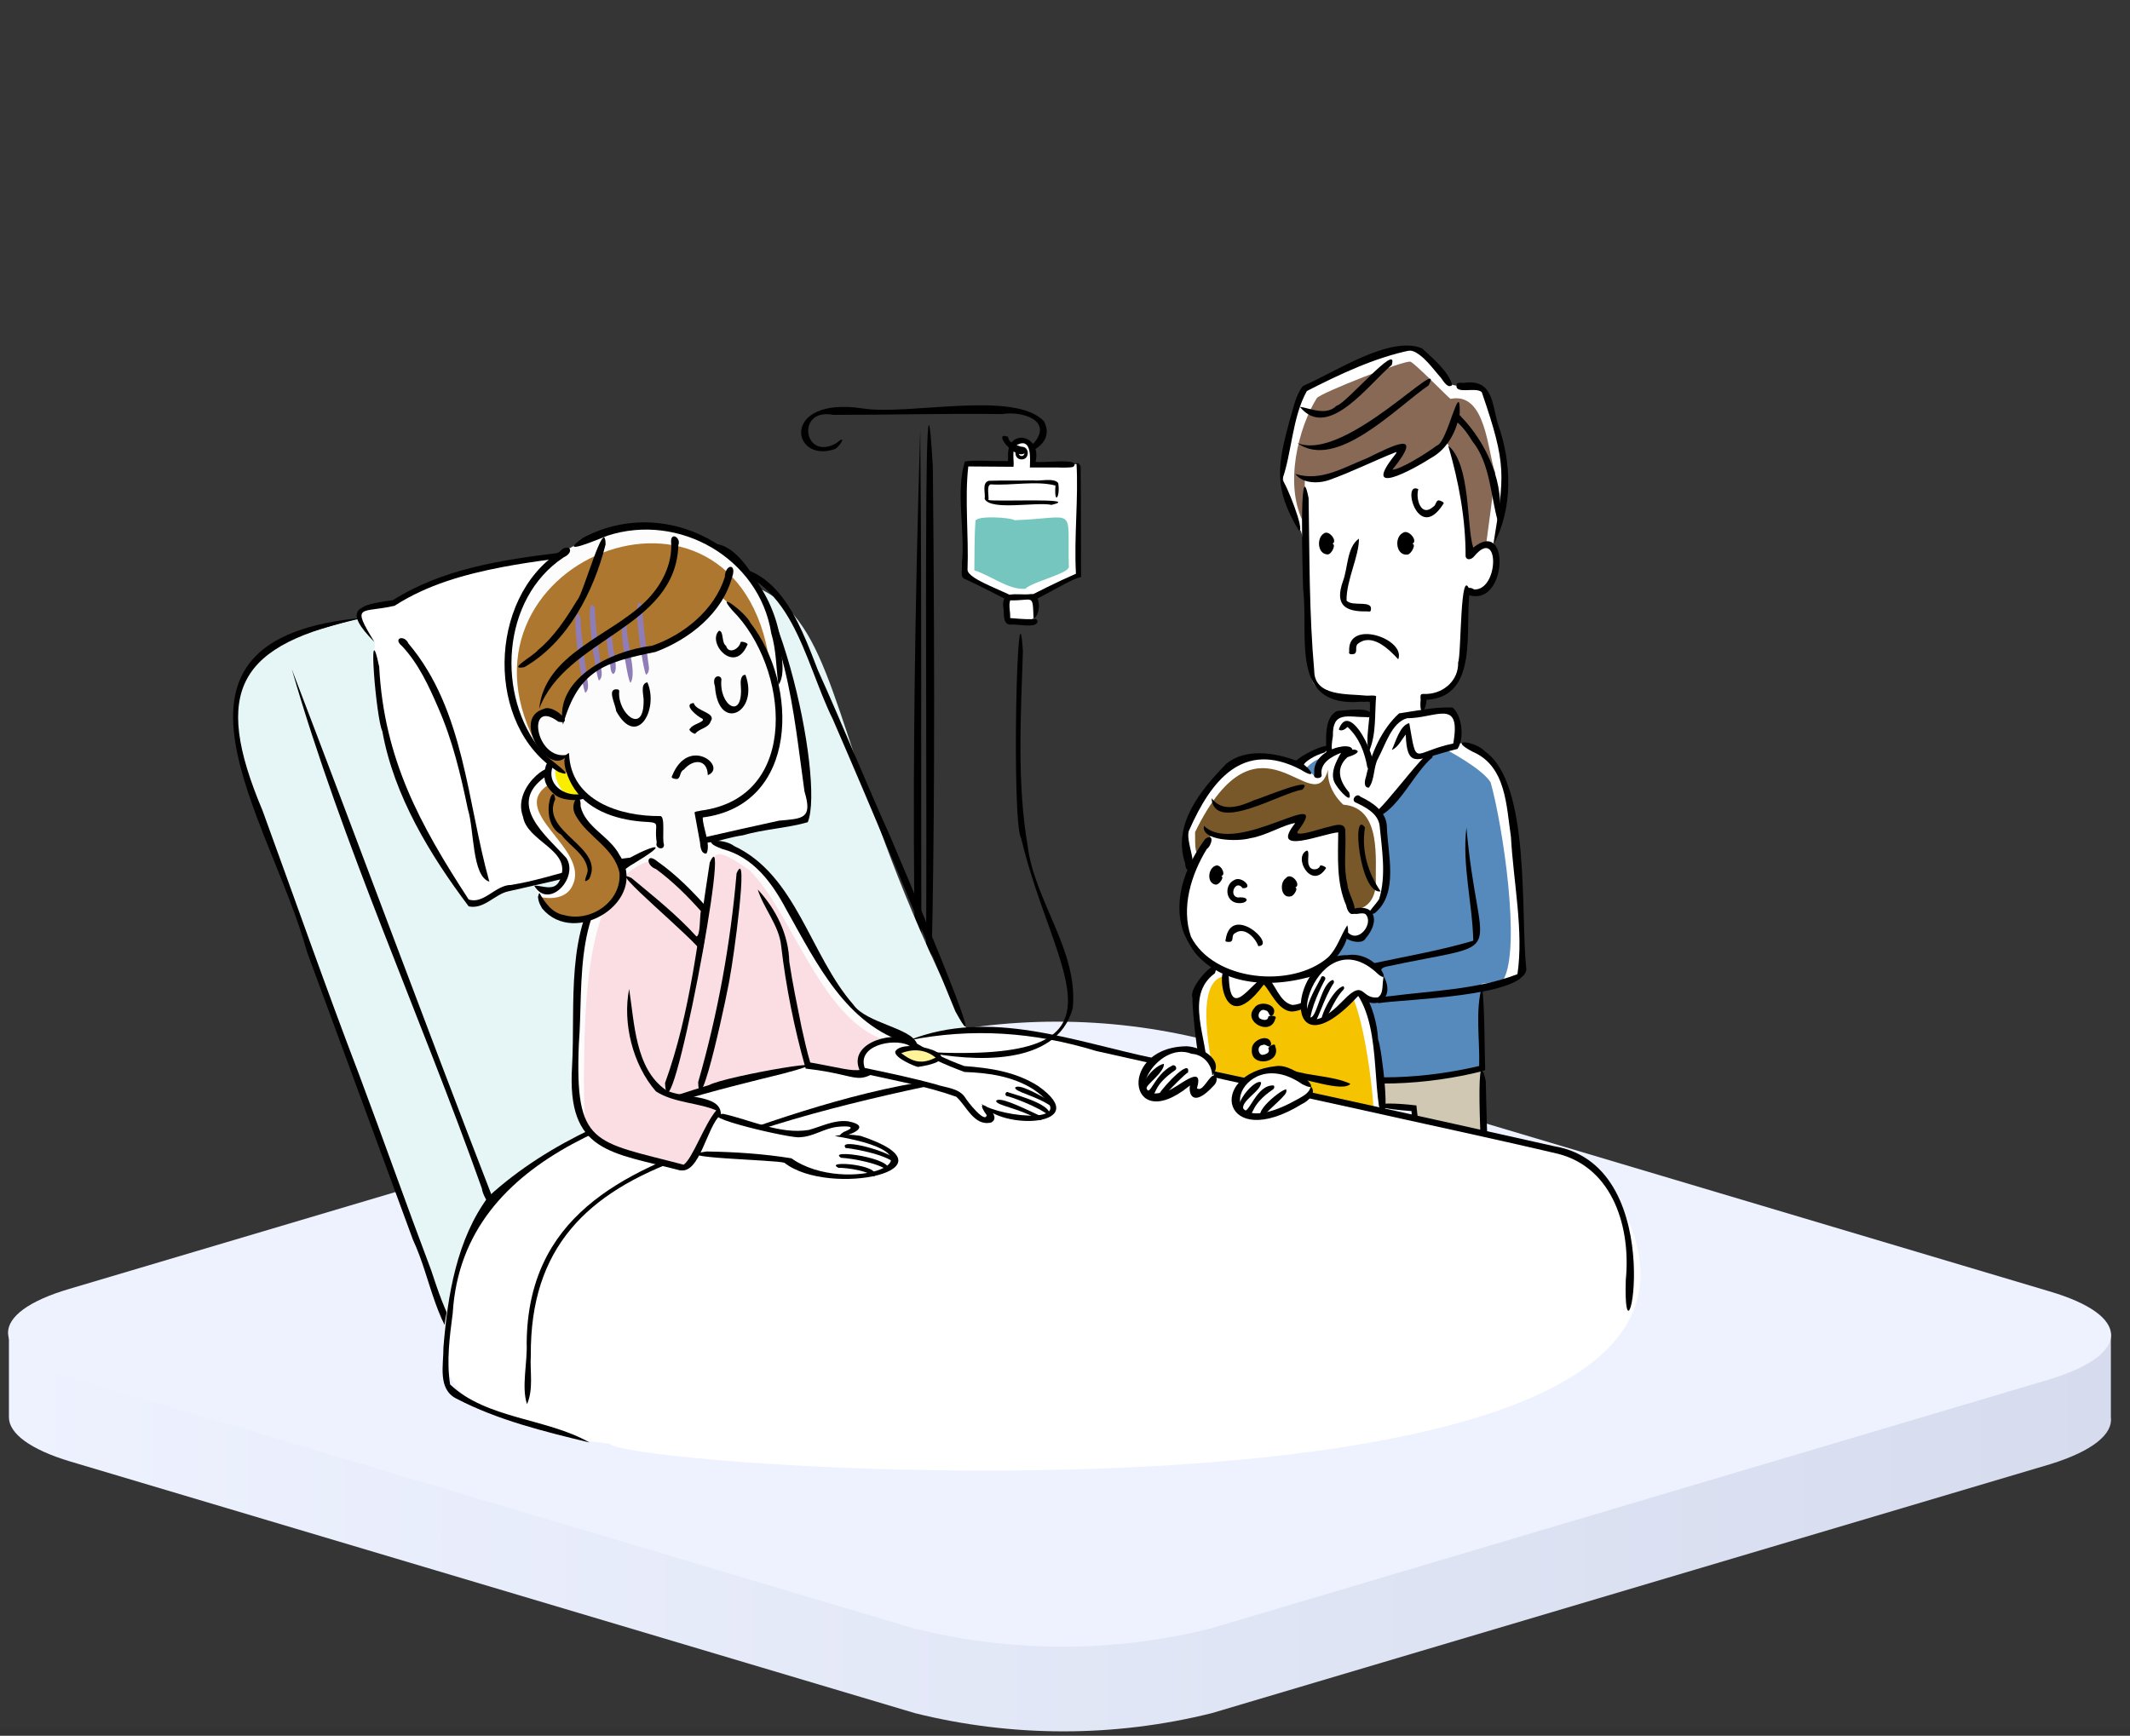 <svg width="265" height="216" viewBox="0 0 265 216" fill="none" xmlns="http://www.w3.org/2000/svg">
  <rect x="0" y="0" width="265" height="216" fill="#333333" stroke="none"/>
  <rect width="265" height="215" fill="white" fill-opacity="0.01"/>
  <path d="M262.621 176.376V165.939H1.111V176.376C1.111 178.359 3.72 180.368 8.782 181.881L113.85 213.19C125.963 216.204 138.63 216.204 150.743 213.19L255.106 182.194C260.403 180.55 262.882 178.437 262.621 176.376Z" fill="url(#paint0_linear_241_31367)"/>
  <path d="M254.976 160.695C265.177 163.695 265.229 168.522 254.976 171.653L150.612 202.649C138.499 205.663 125.832 205.663 113.719 202.649L8.651 171.34C-1.524 168.313 -1.576 163.382 8.651 160.381L113.015 129.385C125.129 126.385 137.793 126.385 149.907 129.385L254.976 160.695Z" fill="#EEF2FF"/>
  <path d="M176.085 137.933C177.463 147.39 172.799 150.986 184.932 149.246C184.932 149.246 184.541 140.001 184.541 131.927L163.72 131.667C163.72 131.667 163.72 134.497 163.751 137.543L176.085 137.934V137.933Z" fill="#D1C8B4"/>
  <path d="M184.245 122.843C184.444 126.749 184.538 132.61 184.538 132.61C182.786 133.293 179.454 132.54 168.855 132.446C165.12 132.413 162.153 131.014 162.153 131.014C163.469 114.549 157.286 93.502 165.313 93.037C164.924 88.54 167.184 88.529 170.542 88.777C172.844 88.601 178.353 88.364 180.259 88.317C181.474 88.119 181.505 92.543 181.119 92.435C190.665 92.549 189.1 117.646 189.513 121.278C189.419 122.124 185.5 122.668 184.245 122.84V122.843Z" fill="white"/>
  <path d="M179.857 93.249C179.857 93.249 184.351 95.587 185.452 97.352C186.936 102.58 189.296 118.073 187.016 121.965C185.908 122.226 184.346 122.42 184.346 122.42C183.974 122.854 184.531 132.321 184.538 133.001C182.57 134.044 164.844 135.289 162.355 133.098C162.726 130.166 161.98 101.898 162.125 96.053C163.417 94.175 166.556 93.037 166.064 96.309C166.064 96.309 168.375 102.039 170.115 102.103C173.116 101.487 177.853 92.597 179.859 93.248L179.857 93.249Z" fill="#578ABC"/>
  <path d="M178.203 94.265C175.351 96.544 172.878 103.689 168.588 101.531C167.581 100.862 165.852 99.598 166.48 98.263C167.459 99.551 168.959 101.827 170.822 101.238C172.003 101.044 179.127 90.683 178.202 94.265H178.203Z" fill="black"/>
  <path d="M170.534 91.775L170.891 87.058C167.704 87.047 163.371 86.774 163.123 84.092C162.388 82.899 163.573 71.746 161.871 66.144C158.209 60.468 159.444 54.551 162.309 48.35C168.136 46.096 176.028 39.271 180.197 47.59C181.163 48.417 183.281 47.814 184.644 48.545C187.44 53.488 187.619 63.297 185.765 67.926C187.206 70.774 184.571 75.427 182.437 73.299C181.842 78.552 183.617 86.794 176.998 86.6L177.056 90.498L170.534 91.773V91.775Z" fill="white"/>
  <path d="M179.794 54.825C178.537 56.42 172.691 59.394 172.69 59.077C172.688 58.759 175.06 55.606 174.462 55.681C172.785 55.962 164.192 60.62 162.337 59.504L162.287 65.239C159.613 60.393 161.617 53.069 163.832 49.54C164.285 48.902 174.858 44.737 175.495 45.016C176.13 45.294 180.177 49.46 180.459 49.635C184.916 48.721 185.052 56.233 186.019 58.797C186.024 59.467 184.885 67.795 184.885 67.795C184.885 67.795 184.211 67.201 183.094 68.688C181.952 66.569 183.128 59.076 179.794 54.827V54.825Z" fill="#876955"/>
  <path d="M183.401 73.352C186.516 73.488 186.591 65.39 183.395 69.24C183.12 69.592 182.493 69.811 182.34 69.243C182.349 64.527 181.487 59.927 180.174 55.442C183.01 57.802 182.421 65.431 183.29 68.157C187.813 64.431 187.527 74.847 183.214 74.159C181.952 74.038 182.354 72.649 183.399 73.352H183.401Z" fill="black"/>
  <path d="M170.145 76.081C167.265 76.159 166.053 75.24 167.081 72.323C167.718 70.654 167.553 68.094 169.068 67.027C169.112 69.172 167.478 72.222 167.53 74.741C168.29 75.572 170.911 74.56 170.537 75.993C170.487 76.142 170.241 76.112 170.145 76.081Z" fill="black"/>
  <path d="M179.537 62.757C176.401 67.642 174.342 59.773 176.456 60.874C176.098 62.125 176.812 64.41 178.312 63.061C178.706 62.862 178.615 62.157 179.113 62.282C179.319 62.361 179.797 62.527 179.537 62.756V62.757Z" fill="black"/>
  <path d="M181.614 51.385C181.239 53.65 180.102 55.866 178.015 57.007C175.738 58.46 169.213 62.016 173.59 56.555C173.668 56.451 173.867 56.147 173.607 56.29C170.867 57.369 168.237 58.708 165.447 59.701C164.089 60.209 162.069 60.204 161.161 58.976C164.366 59.978 167.21 58.141 170.115 57.001C173.204 55.497 177.361 53.305 173.232 58.448C174.202 58.444 177.348 56.499 178.769 55.444C180.083 55.107 181.677 46.863 181.614 51.385Z" fill="black"/>
  <path d="M179.303 47.05C178.196 45.819 177.124 44.146 175.543 43.577C171.023 44.505 166.689 46.567 162.594 48.657C160.753 51.918 160.701 56.521 159.51 59.723C159.924 59.896 162.46 66.274 161.588 66.009C158.413 60.751 158.931 57.955 160.452 52.289C160.918 50.869 161.147 49.221 162.102 48.032C166.017 46.375 172.906 41.694 176.925 43.348C178.278 44.62 180.147 46.142 180.685 47.903C180.152 48.423 179.588 47.452 179.302 47.05H179.303Z" fill="black"/>
  <path d="M182.043 47.654C185.709 47.105 185.597 50.074 186.354 52.749C188.095 57.559 188.253 63.305 185.779 67.833C187.164 59.135 187.525 58.024 184.351 48.801C183.62 48.076 180.775 49.215 181.258 47.749C181.387 47.571 181.873 47.635 182.043 47.652V47.654Z" fill="black"/>
  <path d="M165.796 67.628C165.81 69.061 164.312 69.072 164.302 67.641C164.285 66.207 165.788 66.198 165.796 67.628Z" fill="black"/>
  <path d="M165.83 67.628C165.433 67.599 165.692 66.766 165.153 66.66C164.583 66.464 164.505 67.374 164.396 67.71C164.525 67.968 164.548 68.363 164.757 68.567C165.548 68.975 165.464 68.017 165.64 67.672C166.357 67.533 165.699 69.01 165.174 68.992C163.914 68.964 163.78 66.978 164.681 66.397C165.302 65.884 166.397 67.261 165.83 67.628Z" fill="black"/>
  <path d="M175.739 67.628C175.719 69.103 174.03 69.075 174.052 67.602C174.071 66.126 175.764 66.155 175.739 67.628Z" fill="black"/>
  <path d="M175.775 67.629C175.361 67.619 175.627 66.726 175.035 66.623C174.487 66.395 174.247 67.262 174.182 67.621C174.099 67.759 174.28 67.942 174.331 68.094C174.355 68.233 174.391 68.377 174.465 68.501C175.398 69.069 175.345 68.105 175.567 67.669C176.339 67.533 175.607 68.936 175.134 69.01C173.676 69.209 173.411 66.869 174.54 66.305C175.21 65.819 176.409 67.242 175.777 67.629H175.775Z" fill="black"/>
  <path d="M182.87 73.513C182.175 78.112 184.1 86.712 177.481 87.086C177.39 88.638 176.545 89.19 176.744 87.109C176.686 86.201 176.761 86.38 177.568 86.352C179.685 86.233 181.48 84.631 181.412 82.419C181.822 81.513 181.638 70.002 182.868 73.511L182.87 73.513Z" fill="black"/>
  <path d="M162.809 61.987C162.924 69.161 162.871 76.343 163.509 83.498C163.551 86.685 167.628 86.322 169.895 86.558C170.232 86.615 171.003 86.462 171.208 86.64C171.015 88.878 171.246 91.323 170.361 93.414C169.727 92.356 170.593 89.142 170.423 87.37C170.221 87.237 169.721 87.396 169.419 87.314C160.385 88.146 162.832 79.35 162.126 73.324C162.103 72.273 161.558 55.681 162.807 61.989L162.809 61.987Z" fill="black"/>
  <path d="M177.744 47.954C173.758 50.659 166.262 58.66 161.399 55.126C167.386 57.609 179.971 43.66 177.744 47.954Z" fill="black"/>
  <path d="M173.154 45.415C170.344 47.714 165.238 54.937 161.714 50.621C162.894 50.765 164.974 51.814 166.29 50.484C167.405 50.322 174.059 42.38 173.152 45.415H173.154Z" fill="black"/>
  <path d="M181.783 51.865C184.919 55.045 187.441 60.535 186.37 64.904C185.486 62.02 185.447 57.673 183.163 54.881C182.589 53.947 181.935 53.015 181.052 52.347C180.646 51.965 181.518 51.252 181.783 51.865Z" fill="black"/>
  <path d="M169.959 96.627C170.571 93.788 171.892 90.747 174.063 88.772C176.228 88.448 178.529 87.948 180.722 88.044C181.932 89.078 182.203 91.93 181.334 93.193C180.691 93.352 180.018 93.53 179.381 93.723C176.238 94.61 175.02 95.49 174.895 91.411C174.492 91.849 173.925 93.054 173.16 93.319C173.66 92.283 174.169 90.25 175.331 89.99C176.317 95.632 175.7 93.59 180.804 92.52C181.817 86.815 178.703 89.374 175.038 89.379C173.122 89.937 172.35 92.728 171.448 94.384C170.852 95.489 171.042 97.065 170.305 98.014C169.596 98.037 169.8 97.07 169.959 96.625V96.627Z" fill="black"/>
  <path d="M170.011 89.24C167.698 89.254 165.763 88.422 165.833 91.584C165.288 94.797 166.243 93.428 168.456 93.272C170.501 93.583 165.058 95.414 165.014 93.759C165.008 92.139 164.67 89.259 166.363 88.472C167.145 88.447 171.123 87.806 170.444 89.157C170.383 89.304 170.11 89.273 170.009 89.239L170.011 89.24Z" fill="black"/>
  <path d="M163.667 101.499C163.123 111.751 162.525 122.001 162.55 132.273C162.408 132.872 162.964 132.833 163.39 133.015C169.824 134.714 177.588 134.17 184.029 132.653C184.125 129.377 183.504 125.784 184.398 122.64C184.737 126.054 184.669 129.503 184.771 132.931C184.837 133.185 184.636 133.238 184.426 133.297C177.7 134.992 169.258 135.554 162.55 133.595C160.256 135.766 163.351 87.413 163.667 101.501V101.499Z" fill="black"/>
  <path d="M184.784 93.53C190.464 97.573 189.143 113.791 189.896 120.651C189.469 124.056 174.733 124.318 171.459 124.841C171.324 123.189 171.148 121.496 170.981 119.849C175.093 118.973 179.272 118.26 183.296 117.063C183.192 112.424 181.877 107.575 182.444 102.996C183.891 119.348 187.826 117.194 174.814 119.799C170.649 120.748 172.003 119.749 172.155 123.831C172.062 124.197 172.705 123.928 172.897 123.97C178.175 123.278 183.804 123.15 188.79 121.225C189.583 115.869 188.284 109.728 187.983 104.157C187.397 100.262 187.399 95.329 183.197 93.536C179.87 91.779 183.631 92.225 184.784 93.528V93.53Z" fill="black"/>
  <path d="M184.848 134.513C184.982 139.451 184.991 144.434 185.695 149.335C185.774 149.651 185.658 149.575 185.402 149.612C182.645 149.827 179.529 150.2 176.9 149.711C176.454 145.912 175.812 142.098 175.611 138.265C168.983 137.763 170.85 136.912 176.217 137.562C176.658 141.175 176.979 145.215 177.596 148.942C179.622 149.408 182.334 148.975 184.558 148.909C184.874 148.902 184.788 148.797 184.749 148.545C184.349 147.438 183.384 127.761 184.845 134.513H184.848Z" fill="black"/>
  <path d="M164.795 93.643C162.282 94.381 160.711 96.126 160.747 98.806C160.005 102.374 159.893 106.238 159.021 109.759C157.39 113.141 160.153 96.934 160.603 95.603C160.58 94.164 167.277 91.435 164.793 93.643H164.795Z" fill="black"/>
  <path d="M170.124 95.548C169.807 93.66 169.092 91.773 167.648 90.462C167.434 90.69 166.885 91.096 166.562 90.767C168.159 86.319 172.677 97.461 170.124 95.548Z" fill="black"/>
  <path d="M116.059 58.144C117.207 173.246 111.71 144.726 114.487 53.511C114.76 80.07 114.453 106.662 114.768 133.227C115.944 132.7 114.369 28.667 116.059 58.144Z" fill="black"/>
  <path d="M128.619 55.156C131.071 52.241 127.035 51.126 124.664 51.527C117.674 51.433 110.665 51.631 103.672 51.625C98.95 50.705 99.992 57.494 104.072 55.134C105.32 54.021 104.683 55.324 103.937 55.854C98.468 57.847 96.95 49.256 107.348 50.828C113.05 51.726 126.245 48.523 129.885 52.429C131.821 56.095 124.778 57.455 128.619 55.156Z" fill="black"/>
  <path d="M133.924 57.766H128.538C128.566 56.691 128.745 54.752 127.153 54.783C125.563 54.758 125.739 56.681 125.769 57.766C125.551 57.944 119.799 57.38 120.04 58.108V71.661L126.655 75.02C126.655 75.02 126.938 75.332 127.451 74.964C128.51 74.198 134.264 71.661 134.264 71.661C133.955 71.31 134.869 57.715 133.922 57.768L133.924 57.766Z" fill="white"/>
  <path d="M131.487 58.172H128.132C128.15 57.158 128.421 54.428 126.574 55.341C125.77 55.905 126.21 57.251 126.091 58.086C124.747 58.075 121.831 58.058 120.467 58.044C120.011 62.044 120.529 66.684 120.374 70.877C120.325 72.158 125.654 73.703 126.921 74.778C128.748 73.804 131.625 72.362 133.862 71.396C133.605 66.893 134.195 61.855 133.926 57.636C134.343 57.592 134.493 58.059 134.449 58.388C134.499 62.86 134.474 67.331 134.496 71.807C132.669 72.172 127.373 75.952 126.434 75.222L126.521 75.29C124.401 74.217 122.283 73.073 120.123 72.079C119.342 71.882 119.78 70.833 119.659 70.207C120.121 66.07 118.85 61.244 120.045 57.427C121.247 57.216 123.758 57.419 124.99 57.372C125.541 57.441 125.389 57.302 125.415 56.861C125.205 53.198 129.647 54.021 128.839 57.464C129.692 57.665 134.667 56.915 133.535 58.089C133.141 58.228 131.934 58.189 131.488 58.169L131.487 58.172Z" fill="black"/>
  <path d="M132.972 70.431C132.798 62.798 134.063 64.453 126.235 64.737C125.713 64.391 121.747 64.129 121.369 64.779C121.218 66.679 121.25 69.044 121.219 70.972C123.253 71.608 125.516 73.439 127.557 73.271C128.515 72.333 133.298 71.319 132.972 70.431Z" fill="#74C6BE"/>
  <path d="M127.675 56.381C127.686 57.127 126.515 57.127 126.526 56.381C126.515 55.634 127.686 55.634 127.675 56.381Z" fill="white"/>
  <path d="M127.101 57.169C126.079 57.184 126.079 55.578 127.101 55.592C128.122 55.578 128.122 57.184 127.101 57.169ZM127.101 56.019C126.632 56.013 126.632 56.75 127.101 56.744C127.569 56.75 127.569 56.013 127.101 56.019Z" fill="black"/>
  <path d="M128.728 76.987C128.821 77.757 125.945 77.232 125.605 77.378C124.862 77.448 125.345 75.12 125.214 74.774C125.121 74.005 127.998 74.529 128.337 74.382C129.08 74.312 128.597 76.641 128.728 76.987Z" fill="white"/>
  <path d="M128.61 77.776C127.745 77.938 126.859 77.727 125.99 77.713C124.797 77.894 124.917 76.72 124.866 75.896C124.406 73.308 126.375 74.102 128.093 73.946C129.576 73.622 129.524 76.563 128.585 76.989C128.474 73.76 128.59 74.78 125.685 74.707C125.448 75.324 125.727 76.2 125.679 76.912C126.386 76.973 127.541 77.073 128.344 77.052C129.054 76.733 129.428 77.556 128.61 77.777V77.776Z" fill="black"/>
  <path d="M45.386 76.706C33.184 80.279 26.483 80.733 30.648 95.706C33.576 105.083 51.535 154.112 54.072 160.168C55.996 165.182 56.137 168.122 62.554 170.786L120.32 128.132C91.535 71.684 116.666 64.19 45.386 76.705V76.706Z" fill="#E6F5F5"/>
  <path d="M118.856 125.842C113.903 113.681 108.846 101.571 103.622 89.522C99.936 82.087 98.546 71.128 88.495 70.554C96.531 69.349 99.409 77.305 101.759 83.403C104.856 90.249 107.664 97.219 110.745 104.071C111.458 105.741 124.088 135.409 118.856 125.842Z" fill="black"/>
  <path d="M58.463 169.023C54.161 165.461 53.678 159.17 51.395 154.323C47.015 142.374 42.595 130.439 38.209 118.491C33.589 101.637 16.538 79.291 45.42 76.853C29.616 80.19 26.315 85.82 32.661 100.86C36.659 111.806 40.5 122.813 44.666 133.696C47.699 141.8 50.582 149.966 53.639 158.061C55.352 163.243 57.072 168.347 62.47 170.639C61.738 171.406 59.404 169.696 58.461 169.021L58.463 169.023Z" fill="black"/>
  <path d="M46.555 80.761C44.87 83.688 53.505 108.758 57.098 110.322C57.746 111.364 57.461 113.159 59.829 112.276C66.578 109.031 89.263 104.559 97.305 102.509C98.867 102.12 101.47 103.032 100.689 99.644C99.722 93.901 96.727 62.457 84.911 69.042C82.147 68.977 79.608 67.544 66.075 69.497C52.541 71.45 49.744 74.772 48.442 75.162C47.139 75.553 44.733 74.967 44.602 76.268C44.727 78.513 47.25 79.404 46.554 80.761H46.555Z" fill="white"/>
  <path d="M87.584 104.213C90.621 103.508 93.867 102.799 96.917 102.123C99.848 101.859 101.133 101.922 100.089 98.491C98.684 88.542 97.904 77.09 90.797 69.363C89.623 68.3 87.861 68.102 86.702 69.217C82.738 69.876 78.726 68.358 74.694 69.002C70.653 69.305 66.439 69.82 62.456 70.574C57.76 71.478 53.128 72.777 49.096 75.381C44.935 76.346 43.622 75.057 46.582 79.888C42.669 75.922 44.281 75.293 48.879 74.685C55.059 70.775 62.455 69.662 69.583 68.793C74.356 68.109 79.278 67.859 84.05 68.643C86.3 69.203 86.872 67.547 88.847 67.678C96.409 67.923 102.67 96.988 100.497 102.315C98.049 103.038 94.92 103.197 92.409 103.948C89.74 104.328 86.294 105.775 83.721 105.661C84.33 104.688 86.525 104.514 87.587 104.213H87.584Z" fill="black"/>
  <path d="M50.817 80.081C57.816 88.367 58.092 99.817 60.88 109.712C58.696 109.031 59.016 103.245 58.21 100.712C57.321 96.402 56.299 92.119 54.522 88.08C53.348 85.36 52.077 82.605 50.035 80.415C48.804 79.418 50.295 78.921 50.817 80.079V80.081Z" fill="black"/>
  <path d="M47.175 82.96C47.781 94.48 52.237 102.597 58.303 111.927C60.179 112.577 61.653 110.11 63.601 110.121C69.218 109.204 74.808 106.631 80.477 106.612C74.8 108.261 69.003 109.636 63.223 110.923C61.533 111.291 60.228 113.191 58.315 112.788C53.572 106.493 49.009 99.051 47.566 90.99C46.803 89.511 45.675 75.851 47.175 82.958V82.96Z" fill="black"/>
  <path d="M59.946 147.877C52.295 126.342 42.623 105.179 36.31 83.3C44.643 105.056 52.712 126.936 61.14 148.666C62.23 151.833 60.143 149.354 59.946 147.877Z" fill="black"/>
  <path d="M172.154 138.438C170.534 121.873 171.39 119.947 152.504 119.947C146.993 119.827 149.499 132.792 149.903 133.832L172.154 138.438Z" fill="white"/>
  <path d="M152.322 121.476C148.229 122.121 151.01 133.107 150.956 133.587L170.866 138.031C170.964 137.537 169.631 122.646 166.474 121.721C164.122 124.886 159.447 127.555 157.37 121.769C155.814 123.625 152.139 127.411 152.323 121.476H152.322Z" fill="#F5C300"/>
  <path d="M151.15 121.114C147.263 123.94 150.325 129.34 150.155 133.196C149.247 135.71 148.26 125.17 148.364 124.174C147.755 122.729 152.186 118.301 151.15 121.113V121.114Z" fill="black"/>
  <path d="M171.562 137.658C170.66 131.589 171.8 122.742 164.562 120.658C168.805 119.501 171.294 125.558 171.454 129.358C171.876 130.141 173.255 141.409 171.562 137.658Z" fill="black"/>
  <path d="M152.879 121.554C153.054 127.009 155.423 122.562 157.455 121.378C158.678 122.313 159.125 124.738 160.816 125.064C163.145 124.871 164.301 122.718 165.801 121.27C166.294 123.091 162.896 125.741 160.773 125.876C159.003 125.859 158 123.206 157.233 122.52C151.272 130.568 151.39 117.576 152.881 121.554H152.879Z" fill="black"/>
  <path d="M158.197 126.408C158.217 127.739 156.128 127.739 156.147 126.408C156.127 125.077 158.217 125.077 158.197 126.408Z" fill="white"/>
  <path d="M158.662 126.782C158.103 129.011 154.543 127.165 156.056 125.432C156.686 124.394 159.072 124.989 158.421 126.241C157.831 126.797 157.961 125.756 157.457 125.748C156.843 125.387 156.324 126.328 156.72 126.727C157.078 126.941 157.756 127.111 157.795 126.498C157.904 126.356 158.989 126.333 158.661 126.782H158.662Z" fill="black"/>
  <path d="M158.063 130.167C158.838 131.247 157.123 132.443 156.381 131.339C155.603 130.258 157.318 129.065 158.063 130.167Z" fill="white"/>
  <path d="M158.658 130.209C159.469 132.359 155.496 132.878 155.75 130.59C155.673 129.379 157.971 128.503 158.151 129.902C157.985 130.696 157.497 129.768 157.08 130.049C156.37 130.102 156.482 131.173 157.033 131.272C157.449 131.243 158.102 130.995 157.785 130.47C157.793 130.29 158.673 129.651 158.658 130.208V130.209Z" fill="black"/>
  <path d="M172.06 102.115C171.556 100.413 168.211 99.52 168.61 99.63C162.933 96.371 168.867 93.395 167.467 93.254C163.135 93.017 164.796 97.78 163.285 96.337C157.521 91.625 149.834 95.497 147.513 103.122C147.297 104.31 148.034 107.759 148.139 108.239C147.59 109.648 147.13 111.449 147.11 113.559C146.179 123.744 165.668 123.719 167.528 116.5C168.641 117.774 171.263 115.302 170.272 113.702C173.255 111.924 172.484 105.193 172.06 102.117V102.115Z" fill="white"/>
  <path d="M167.128 100.134C167.128 100.134 165.03 98.36 165.224 95.788C163.391 102.503 156.754 86.995 148.682 103.554C148.654 107.857 149.118 105.845 150.731 103.895C157.144 105.798 163.497 98.401 160.88 104.188C171.529 102.269 164.277 103.035 168.201 113.321C169.746 113.096 170.931 112.424 171.177 110.146C171.065 107.009 171.971 100.524 167.128 100.134Z" fill="#785728"/>
  <path d="M167.654 115.981C169.009 117.504 171 114.839 169.87 113.743C169.277 113.462 168.657 114 168.093 113.534C168.081 112.842 170.001 112.774 170.481 113.352C171.482 114.281 170.658 115.924 169.915 116.756C169.213 118.05 165.637 116.195 167.654 115.98V115.981Z" fill="black"/>
  <path d="M167.486 112.671C166.238 109.818 166.475 106.621 166.492 103.582C164.706 103.672 157.798 106.615 161.148 102.419C159.813 102.572 157.406 104.038 155.585 104.297C153.951 104.777 149.384 104.629 149.792 102.767C153.892 106.743 166.114 97.255 161.426 103.488C161.106 104.226 164.287 103.134 164.809 103.016C165.738 102.837 167.519 102 167.377 103.636C167.48 105.728 167.121 107.96 167.629 110.008C167.715 111.232 168.741 112.474 168.525 113.645C167.91 114.036 167.576 113.157 167.486 112.671Z" fill="black"/>
  <path d="M163.517 96.312C163.103 92.646 170.339 91.84 167.646 94.219C166.106 95.607 166.673 97.255 167.852 98.612C168.338 100.296 166.584 98.31 166.241 97.716C165.265 96.413 166.29 94.647 166.844 93.682C165.684 94.125 164.153 94.964 164.435 96.479C164.427 96.976 163.251 96.956 163.517 96.313V96.312Z" fill="black"/>
  <path d="M147.443 107.405C145.824 102.597 149.406 98.288 152.577 95.034C154.917 93.123 158.446 93.62 161.095 94.594C162.525 94.862 164.494 97.453 161.798 95.757C154.621 92.044 150.669 97.147 147.961 103.284C147.31 104.506 149.442 108.325 147.714 108.225C147.501 108.129 147.461 107.586 147.443 107.405Z" fill="black"/>
  <path d="M169.268 99.147C170.761 99.846 172.476 101.001 172.542 102.824C172.643 106.264 174.062 111.17 171.028 113.642C169.207 114.34 171.317 112.498 171.603 111.823C172.478 108.902 171.931 105.709 171.641 102.729C171.447 101.233 169.877 100.421 168.628 99.849C168.033 99.548 168.805 98.572 169.268 99.149V99.147Z" fill="black"/>
  <path d="M162.014 98.276C159.46 98.585 151.068 103.784 150.731 99.328C152.034 101.063 154.108 100.447 156.021 99.574C156.734 99.429 163.869 96.349 162.014 98.276Z" fill="black"/>
  <path d="M169.819 102.966C169.35 105.876 170.205 108.63 171.769 110.925C169.173 111.35 168.101 100.558 169.819 102.966Z" fill="black"/>
  <path d="M150.14 105.65C148.204 108.816 146.919 112.915 148.168 116.555C150.993 122.113 160.74 123.039 165.226 119.136C166.357 118.039 166.785 116.44 167.615 115.143C168.336 117.288 165.19 121.192 162.449 121.696C149.962 124.843 141.942 115.372 149.939 104.399C151.121 103.574 150.789 105.195 150.14 105.652V105.65Z" fill="black"/>
  <path d="M154.607 110.529C153.758 109.36 152.8 111.456 153.998 111.684C155.734 111.514 155.219 112.608 153.814 112.348C152.418 112.053 152.336 110.052 153.583 109.5C154.457 108.955 156.078 110.565 154.608 110.529H154.607Z" fill="black"/>
  <path d="M164.905 108.136C163.123 110.744 160.838 106.632 162.59 105.845C163.005 105.886 162.558 107.267 162.879 107.734C163.047 108.328 164.039 108.345 164.254 107.706C164.346 107.616 165.212 107.915 164.905 108.136Z" fill="black"/>
  <path d="M151.971 108.991C151.767 110.225 150.452 110.004 150.661 108.769C150.865 107.535 152.181 107.756 151.971 108.991Z" fill="black"/>
  <path d="M152.001 108.995C151.652 108.911 152.009 108.205 151.51 108.034C151.041 107.89 150.89 108.576 150.734 108.844C150.812 109.084 150.769 109.432 150.92 109.636C151.58 110.099 151.6 109.268 151.82 109.003C152.49 108.989 151.677 110.18 151.216 110.08C150.113 109.867 150.291 108.105 151.183 107.748C151.801 107.401 152.571 108.772 152.001 108.995Z" fill="black"/>
  <path d="M161.154 110.417C160.982 111.714 159.521 111.516 159.697 110.219C159.868 108.922 161.332 109.12 161.154 110.417Z" fill="black"/>
  <path d="M161.19 110.421C160.794 110.39 161.157 109.631 160.647 109.471C160.198 109.21 159.916 109.963 159.819 110.251C159.726 110.359 159.874 110.538 159.902 110.679C159.904 110.803 159.914 110.931 159.961 111.05C160.287 111.416 160.756 111.177 160.886 110.752C160.904 110.636 160.766 110.428 160.985 110.432C161.685 110.345 160.995 111.486 160.609 111.539C159.366 111.852 159.145 109.866 159.963 109.288C160.598 108.454 161.922 110.044 161.192 110.421H161.19Z" fill="black"/>
  <path d="M172.046 121.572C171.942 119.492 165.885 118.223 164.499 120.304C162.591 121.678 160.479 128.97 165.019 126.913C166.255 126.099 168.57 123.384 169.182 123.656C170.313 124.162 169.775 124.942 171.532 124.551C172.187 124.406 172.729 123.134 172.045 121.572H172.046Z" fill="white"/>
  <path d="M171.088 120.887C163.24 114.113 158.684 133.264 167.12 124.495C169.83 121.693 169.229 124.356 171.411 124.118C172.239 123.632 171.881 122.31 172.176 121.516C173.607 124.229 171.207 125.999 168.997 123.915C159.206 134.501 160.139 118.667 167.612 118.86C171.456 118.26 173.585 123.349 171.088 120.887Z" fill="black"/>
  <path d="M163.393 127.4C160.83 126.924 164.734 121.331 164.341 121.625C164.522 121.293 165.044 121.583 164.852 121.912C164.836 121.939 163.383 124.542 163.033 126.612C163.877 126.627 164.346 122.352 165.826 121.943C165.963 122.029 166.005 122.21 165.921 122.347C164.704 124.166 163.88 127.333 163.394 127.402L163.393 127.4Z" fill="black"/>
  <path d="M164.564 127.238C163.754 127.486 165.748 122.991 167.137 122.724C167.257 122.835 167.265 123.02 167.154 123.139C165.801 124.54 165.037 127.171 164.564 127.238Z" fill="black"/>
  <path d="M167.858 81.088C167.582 76.962 174.942 79.487 173.96 82.05C172.784 80.753 170.658 78.7 168.917 80.131C168.518 80.499 168.962 81.178 168.462 81.378C168.199 81.445 167.721 81.457 167.858 81.09V81.088Z" fill="black"/>
  <path d="M152.482 116.945C153.163 112.328 158.896 117.646 156.552 117.74C156.159 116.655 154.812 115.278 153.672 116.119C153.139 116.341 153.555 117.096 153.041 117.2C152.825 117.221 152.332 117.253 152.48 116.943L152.482 116.945Z" fill="black"/>
  <path d="M73.375 179.357C54.39 175.545 50.893 171.832 59.841 150.836C62.84 142.447 97.26 132.273 114.297 129.014C125.615 124.696 180.702 141.474 190.371 142.305C190.371 142.307 197.398 143.284 200.13 147.386C230.406 193.585 77.667 182.774 75.87 179.664C75.871 179.664 73.373 179.357 73.373 179.357H73.375Z" fill="white"/>
  <path d="M131.46 62.157C131.757 63.044 123.356 62.329 123.116 62.549C122.408 62.597 122.837 60.797 122.725 60.449C122.428 59.562 130.829 60.278 131.069 60.058C131.778 60.01 131.348 61.81 131.46 62.157Z" fill="white"/>
  <path d="M130.831 62.826C128.889 62.424 123.345 63.582 122.504 62.1C122.64 61.409 122.109 60.078 123.024 59.829C124.728 59.769 126.815 59.819 128.538 59.779C129.265 59.91 131.163 59.417 131.653 60.112C131.951 61.799 131.119 62.987 131.314 60.422C128.948 59.791 125.851 60.446 123.25 60.275C122.707 60.402 123.052 61.721 122.978 62.218C123.476 62.469 134.774 61.899 130.831 62.826Z" fill="black"/>
  <path d="M100.577 132.509C102.946 132.421 107.357 134.543 107.884 133.491C108.41 132.437 114.368 130.174 113.665 129.559C102.512 128.25 99.155 106.202 88.375 104.809C82.717 105.572 80.119 104.238 74.691 110.602C71.068 117.14 70.574 134.94 73.082 141.035C75.272 142.737 86.017 147.14 86.337 144.049C88.958 137.883 92.308 138.143 84.605 136.452L100.576 132.509H100.577Z" fill="#FCFCFC"/>
  <path d="M82.061 101.986C76.847 102.001 72.739 100.519 71.076 96.285C70.272 96.231 64.047 95.148 63.308 83.097C62.29 60.337 98.16 59.002 97.001 84.657C97.769 93.371 95.112 100.475 86.606 101.507L87.999 106.704C82.44 106.107 82.153 108.612 82.061 101.986Z" fill="#FCFCFC"/>
  <path d="M121.984 133.782C109.653 136.307 96.89 139.074 85.095 144.085C73.058 148.372 65.945 155.235 66.04 168.658C65.911 170.675 66.403 172.834 65.568 174.733C64.852 172.625 65.634 169.547 65.525 167.134C65.659 151.581 77.128 145.913 90.163 141.579C100.315 137.911 111.31 134.434 121.984 133.78V133.782Z" fill="black"/>
  <path d="M67.148 93.393C53.764 70.018 91.752 54.841 95.752 82.428C95.752 82.428 94.744 78.656 89.821 74.326C86.17 82.323 71.616 79.506 69.903 89.349C66.989 86.447 65.472 91.77 67.483 93.36C67.828 93.734 68.841 94.499 70.4 93.986C70.4 93.986 70.3 95.352 71.02 96.457C71.02 96.457 68.35 95.421 67.149 93.394L67.148 93.393Z" fill="#AE772F"/>
  <path d="M66.953 111.168C68.757 116.193 76.167 114.75 77.336 110.326C78.842 104.014 68.719 103.114 72.704 97.651C71.992 97.451 68.986 94.579 68.344 95.908C59.913 100.658 71.493 105.159 70.096 109.151C69.012 112.01 66.389 110.181 66.389 110.181L66.955 111.168H66.953Z" fill="white"/>
  <path d="M81.036 107.111C72.459 109.139 72.761 126.872 72.643 134.264C72.708 139.082 72.549 140.837 74.074 141.752C77.733 142.933 85.171 147.242 86.337 144.051C88.899 138.733 91.501 137.125 84.061 136.592C83.591 136.461 99.385 132.462 100.361 132.686C101.019 132.36 107.327 134.117 107.826 133.664C106.218 131.073 110.461 129.079 111.875 129.806C102.67 128.822 98.881 113.891 93.285 108.317C86.522 103.543 89.797 108.097 87.623 112.958C87.623 112.958 83.915 108.986 81.036 107.114V107.111Z" fill="#FBDEE3"/>
  <path d="M97.475 133.59C81.041 137.669 57.564 142.972 56.324 163.416C55.943 166.344 55.536 169.347 55.999 172.282C60.525 176.589 68.049 176.472 73.334 179.501C67.702 178.14 61.938 176.734 56.773 174.039C54.412 172.856 55.192 169.815 55.169 167.648C55.689 161.198 56.826 154.2 60.766 148.905C68.426 141.894 78.402 137.975 88.22 135.026C90.271 133.891 107.387 130.975 97.476 133.59H97.475Z" fill="black"/>
  <path d="M69.26 95.52C68.437 96.236 70.422 100.736 72.612 98.939C72.559 98.924 70.825 96.697 70.92 96.301C70.92 96.301 69.976 96.301 69.261 95.52H69.26Z" fill="#F9ED00"/>
  <path d="M202.27 159.262C202.909 152.906 200.761 145.368 193.863 143.586C185.421 141.601 176.934 139.805 168.47 137.908C157.77 135.586 147.057 133.17 136.366 130.782C128.67 128.42 120.891 127.879 113.041 129.466C123.246 125.41 133.683 129.658 143.817 131.737C160.352 135.314 176.876 138.923 193.382 142.64C208.289 145.15 201.822 173.155 202.27 159.262Z" fill="black"/>
  <path d="M77.029 86.121C76.87 88.768 80.036 91.481 80.075 87.337C80.138 86.597 79.563 85.078 80.543 84.908C82.004 88.246 79.248 93.209 76.649 88.47C76.61 87.667 75.379 85.558 76.879 85.795C77.034 85.814 77.051 86.024 77.03 86.121H77.029Z" fill="black"/>
  <path d="M89.755 84.553C89.419 87.831 92.517 89.75 92.166 85.312C92.12 84.862 92.132 83.95 92.744 83.976C94.489 88.688 89.346 91.215 88.952 85.412C88.47 83.93 89.743 83.939 89.755 84.553Z" fill="black"/>
  <g style="mix-blend-mode:multiply">
  <path d="M72.202 76.752C72.316 79.186 72.654 81.599 73.001 84.014C73.031 84.707 73.436 85.666 72.841 86.211C72.478 86.158 70.655 74.206 72.202 76.752Z" fill="#8F7DB8"/>
  <path d="M77.994 77.511C77.759 79.489 79.323 83.752 78.446 84.955C78.097 85.055 76.51 75.308 77.994 77.511Z" fill="#8F7DB8"/>
  <path d="M76.186 78.779C75.907 80.061 77.181 83.424 76.287 83.875C75.727 83.524 76.082 82.058 75.692 81.376C75.621 80.803 75.052 77.769 76.186 78.779Z" fill="#8F7DB8"/>
  <path d="M74.002 75.636C74.09 77.963 74.4 80.27 74.72 82.577C74.745 83.242 75.133 84.166 74.535 84.676C74.175 84.65 72.485 73.15 74.002 75.636Z" fill="#8F7DB8"/>
  <path d="M79.899 75.353C79.978 77.57 80.282 79.766 80.595 81.964C80.622 82.603 80.997 83.488 80.404 83.967C80.046 83.965 78.393 72.947 79.899 75.353Z" fill="#8F7DB8"/>
  </g>
  <path d="M127.354 56.468C126.112 57.028 123.372 53.572 125.432 54.364C125.386 55.642 128.839 55.583 127.354 56.468Z" fill="black"/>
  <path d="M127.262 81.022C127.012 89.078 126.502 97.249 127.848 105.234C128.73 112.217 134.165 118.27 133.466 125.452C131.48 132.861 120.915 132.063 115.009 130.905C142.462 132.334 131.163 121.732 127.044 104.318C125.815 102.344 126.568 70.353 127.262 81.022Z" fill="black"/>
  <path d="M105.005 141.426C108.577 140.762 114.903 145.064 108.775 146.171C105.501 146.699 102.727 146.295 101.682 146.073C96.574 143.46 95.345 143.943 86.542 143.695L89.109 138.8C89.109 138.8 96.529 140.898 99.554 141.186C99.97 141.055 110.331 138.382 104.465 141.403L105.005 141.426Z" fill="white"/>
  <path d="M85.882 90.651C86.089 90.121 87.849 89.823 87.38 89.432C86.759 89.165 84.88 87.628 86.302 87.479C86.595 88.542 89.174 88.673 88.419 89.765C88.132 90.635 86.986 90.637 86.502 91.301C86.372 91.376 85.471 90.827 85.882 90.649V90.651Z" fill="black"/>
  <path d="M92.95 80.309C91.342 83.965 87.919 79.945 89.459 78.483C90.081 78.547 89.73 79.977 90.33 80.365C90.649 81.462 91.959 80.779 92.148 79.902C92.236 79.758 93.264 80.028 92.948 80.309H92.95Z" fill="black"/>
  <path d="M91.081 71.826C89.872 76.309 85.762 79.559 81.563 81.127C75.143 82.424 71.983 83.395 70.043 90.171C68.905 84.548 75.914 80.965 81.108 80.362C85.055 79.016 88.88 75.915 90.17 71.832C90.242 70.107 91.713 70.104 91.081 71.826Z" fill="black"/>
  <path d="M72.588 66.897C83.676 61.066 96.978 69.457 97.281 81.811C97.384 82.929 97.496 84.322 96.842 85.245C96.554 83.105 96.587 80.901 95.956 78.809C94.47 69.451 84.479 63.769 75.59 66.657C74.527 67.066 68.99 69.427 72.588 66.897Z" fill="black"/>
  <path d="M70.123 69.359C62.363 74.492 61.684 86.66 67.428 93.522C68.073 94.401 72.172 97.045 69.476 96.055C60.351 90.387 60.686 74.454 69.606 68.66C70.771 67.424 71.629 68.668 70.121 69.359H70.123Z" fill="black"/>
  <path d="M84.396 67.833C84.091 78.215 70.362 79.362 67.082 88.213C67.774 81.328 75.959 79.149 80.27 74.876C82.273 72.936 83.712 70.225 83.491 67.377C83.471 66.138 84.767 66.95 84.394 67.833H84.396Z" fill="black"/>
  <path d="M75.343 67.748C73.865 73.639 70.636 79.914 65.243 83.018C62.964 83.443 66.423 81.587 66.915 80.909C68.982 79.194 70.429 76.948 71.809 74.686C72.529 74.056 75.287 63.901 75.343 67.75V67.748Z" fill="black"/>
  <path d="M69.473 89.811C65.406 86.749 66.592 94.742 70.61 93.922C68.534 97.04 63.386 89.415 67.688 88.205C68.844 87.603 71.636 90.27 69.473 89.811Z" fill="black"/>
  <path d="M81.707 104.849C81.309 102.319 82.483 102.394 79.882 102.243C76.499 101.97 72.839 100.74 71.118 97.59C70.57 96.644 69.585 94.085 70.797 93.712C70.965 99.657 77.13 101.604 82.164 101.551C82.805 101.64 82.341 104.363 82.608 105.117C82.625 105.901 81.429 105.56 81.707 104.851V104.849Z" fill="black"/>
  <path d="M87.089 104.824C86.904 103.755 86.591 102.174 86.411 101.122C86.422 100.951 87.023 100.948 87.19 100.873C99.727 99.252 98.14 82.983 91.123 75.966C88.824 73.308 92.735 76.186 93.353 77.494C99.394 85.264 99.409 100.19 87.43 101.725C87.414 102.968 88.486 105.13 87.885 106.225C87.181 106.243 87.145 105.326 87.087 104.824H87.089Z" fill="black"/>
  <path d="M72.4 139.57C72.993 143.318 83.225 144.632 84.818 145.307C84.818 145.307 85.578 145.804 86.338 144.049C87.042 141.187 91.453 138.089 88.171 137.281C81.264 134.614 78.708 137.236 72.4 139.571V139.57Z" fill="#FBDEE3"/>
  <path d="M91.328 105.276C99.097 108.914 100.786 118.89 106.176 125.022C107.768 127.34 113.366 127.899 114.084 129.881C105.298 136.05 109.05 133.972 100.236 132.976C98.829 128.016 97.778 122.809 97.183 117.662C96.909 115.133 94.981 113.009 94.274 110.685C96.557 113.159 98.11 116.27 98.199 119.68C98.608 122.405 99.181 125.134 99.725 127.835C100.047 129.276 100.381 130.805 100.804 132.214C108.354 133.547 106.187 134.078 112.958 129.832C105.293 127.555 101.63 119.947 97.839 113.202C96.052 109.84 93.735 106.653 89.861 105.649C86.621 104.452 90.036 104.279 91.332 105.275L91.328 105.276Z" fill="black"/>
  <path d="M82.74 134.775C85.936 125.931 86.86 116.549 88.301 107.341C91.287 100.556 83.159 143.572 82.74 134.775Z" fill="black"/>
  <path d="M86.863 134.658C89.302 126.166 90.889 117.456 91.64 108.673C93.258 105.016 91.176 119.841 90.833 121.445C90.755 122.431 86.992 140.291 86.863 134.658Z" fill="black"/>
  <path d="M81.785 107.195C84.126 108.828 86.174 110.916 88.061 113.049C87.956 114.714 87.692 117.182 87.335 118.542C86.93 117.275 74.96 107.485 78.564 109.256C81.349 111.572 84.213 113.848 86.651 116.539C87.156 116.424 87.04 114.046 87.196 113.371C85.503 111.474 83.681 109.661 81.625 108.154C80.278 107.672 80.421 106.029 81.784 107.195H81.785Z" fill="black"/>
  <path d="M124.892 133.74C115.341 133.37 114.223 127.466 108.357 130.113C102.507 134.798 117.157 134.282 119.299 136.189C120.13 136.834 121.16 139.272 122.799 139.343C123.951 139.395 122.775 138.374 122.263 137.607C128.376 141.036 136.915 137.938 124.893 133.74H124.892Z" fill="white"/>
  <path d="M123.325 139.682C121.186 140.202 120.246 137.599 118.97 136.479C115.21 135.138 111.014 134.398 107.116 133.522C105.173 129.994 110.541 128.323 113.16 129.305C115.299 130.657 117.61 131.807 119.979 132.661C123.163 132.894 126.373 133.361 129.163 135.146C136.229 140.135 124.582 140.768 122.084 137.367C124.674 139.124 135.134 140.084 128.532 135.531C125.937 133.916 122.976 133.503 120 133.397C117.542 132.502 115.152 131.393 112.93 130.018C111.016 129.201 106.609 130.121 107.584 132.895C110.556 133.514 113.526 134.139 116.456 134.945C117.66 135.366 119.239 135.381 120.037 136.516C120.397 137.136 122.576 139.867 122.758 138.765C120.661 135.919 125.016 138.768 123.325 139.683V139.682Z" fill="black"/>
  <path d="M129.381 139.398C126.587 137.807 123.981 137.596 123.922 136.994C124.32 136.475 126.506 137.473 129.507 138.904C129.745 139.024 129.644 139.409 129.381 139.4V139.398Z" fill="black"/>
  <path d="M130.551 138.843C129.019 137.596 125.345 136.352 125.275 136.405C124.947 136.32 125.087 135.802 125.415 135.897C124.985 135.902 131.132 137.283 130.549 138.843H130.551Z" fill="black"/>
  <path d="M130.898 137.738C128.848 136.305 126.292 135.916 126.294 135.341C126.734 134.847 128.809 135.947 131.047 137.256C131.261 137.392 131.147 137.747 130.899 137.738H130.898Z" fill="black"/>
  <path d="M89.978 138.606C93.437 139.375 97.042 141.195 100.618 140.611C102.219 140.176 103.789 139.322 105.521 139.535C109.743 140.365 102.762 142.265 104.968 140.863C106.857 140.129 105.242 140.104 104.206 140.224C102.582 140.382 101.211 141.446 99.552 141.513C98.725 141.777 85.919 138.792 89.977 138.606H89.978Z" fill="black"/>
  <path d="M87.919 143.29C91.43 143.346 94.998 143.577 98.465 144.141C105.237 148.953 119.364 143.945 103.859 141.368C104.901 141.133 106.008 141.175 107.057 141.347C119.836 145.547 103.15 149.073 97.595 144.698C96.621 144.322 82.432 144.074 87.921 143.29H87.919Z" fill="black"/>
  <path d="M111.228 144.624C109.51 143.404 105.289 142.823 105.219 142.868C104.211 141.658 109.449 142.869 111.384 144.149C111.588 144.289 111.471 144.634 111.228 144.624Z" fill="black"/>
  <path d="M110.436 145.677C109.451 144.765 106.077 144.157 104.639 144.074C102.758 142.896 111.539 144.155 110.436 145.677Z" fill="black"/>
  <path d="M108.771 146.405C107.491 145.448 104.385 145.278 104.328 145.332C102.328 144.333 109.835 144.939 108.771 146.405Z" fill="black"/>
  <path d="M79.065 107.321C71.202 111.796 72.62 122.193 72.015 129.941C71.514 142.651 73.833 141.97 85.058 144.939C86.194 144.123 87.589 139.984 89.105 138.187C89.165 138.078 89.154 138.178 89.22 138.232C89.276 138.226 89.318 138.254 89.352 138.284C87.084 137.202 83.885 137.297 81.605 135.811C78.714 132.496 77.437 127.29 78.273 123.061C78.938 127.279 79.024 132.993 82.84 135.635C84.665 136.716 89.746 136.072 89.681 138.683C87.899 140.216 87.092 146.113 84.609 145.624L84.725 145.673C76.023 143.37 70.49 143.494 71.174 132.672C71.604 124.907 70.277 115.654 75.364 109.176C76.66 106.799 85.936 103.172 79.063 107.32L79.065 107.321Z" fill="black"/>
  <path d="M68.371 97.556C62.928 100.979 73.439 105.579 71.249 110.136C70.229 112.524 66.883 111.559 66.883 111.559C69.138 116.561 80.487 113.801 76.94 106.614C75.302 103.468 71.224 102.923 71.64 99.347C71.64 99.347 69.811 100.139 68.369 97.557L68.371 97.556Z" fill="#AE772F"/>
  <path d="M67.846 96.653C62.974 100.115 67.897 103.908 70.476 106.785C72.023 109.235 68.28 113.258 66.461 110.222C67.427 110.11 69.235 111.201 69.777 109.148C70.996 105.73 65.603 104.734 65.07 101.644C63.511 97.451 70.037 93.865 67.846 96.653Z" fill="black"/>
  <path d="M72.236 100.346C72.828 102.937 75.871 104.071 77.069 106.388C80.868 112.061 71.509 117.972 67.44 113.031C67.124 112.484 66.725 111.703 67.107 111.114C67.797 112.332 68.711 113.636 70.205 113.877C73.512 114.791 77.348 112.194 77.071 108.621C76.448 105.496 73.079 104.143 71.638 101.496C70.677 99.958 72.326 98.123 72.236 100.348V100.346Z" fill="black"/>
  <path d="M69.07 99.468C67.187 103.583 75.339 105.388 73.303 109.376C72.264 110.228 73.141 108.813 73.118 108.274C72.926 106.331 70.895 105.328 69.838 103.873C66.967 102.308 68.822 96.963 69.071 99.468H69.07Z" fill="black"/>
  <path d="M68.78 95.338C67.939 97.561 70.143 99.113 72.151 98.829C74.082 99.66 70.09 99.947 68.975 98.842C68.366 98.324 67.785 97.606 67.737 96.756C67.705 95.938 67.936 93.969 68.78 95.339V95.338Z" fill="black"/>
  <path d="M83.619 96.552C85.657 91.46 90.579 95.433 88.059 96.463C88.014 94.407 86.21 94.429 85.078 95.777C84.505 96.022 84.742 96.904 84.17 96.945C83.932 96.925 83.396 96.855 83.62 96.552H83.619Z" fill="black"/>
  <path d="M113.925 130.346C110.776 130.775 111.57 131.291 114.054 132.463C114.413 132.593 116.819 131.943 116.819 131.65C116.819 131.357 114.509 130.119 113.923 130.346H113.925Z" fill="#FFF598"/>
  <path d="M114.198 132.77C113.852 132.708 111.26 131.665 111.379 130.85C112.433 128.903 121.73 131.647 114.198 132.77ZM112.119 131.056C113.622 132.186 114.676 132.463 116.411 131.614C115.047 130.474 113.399 130.546 112.119 131.056Z" fill="black"/>
  <path d="M156.77 135.207C157.999 134.483 159.332 133.709 160.575 133.134C162.983 133.958 165.776 133.844 168.005 134.868C167.112 135.984 162.063 134.069 160.575 134.075C159.513 134.356 156.966 137.002 156.48 135.506C156.437 135.345 156.666 135.23 156.768 135.205L156.77 135.207Z" fill="black"/>
  <path d="M162.96 135.278C158.011 128.584 149.25 139.026 156.309 138.963C157.845 138.402 163.083 138.243 162.96 135.278Z" fill="white"/>
  <path d="M162.014 134.917C153.918 129.304 149.842 143.407 161.609 136.694C162.277 136.318 162.891 135.956 163.105 135.197C163.832 136.048 162.754 137.032 162.005 137.372C152.032 143.512 150.029 133.628 158.742 132.668C161.24 132.281 165.03 136.46 162.014 134.917Z" fill="black"/>
  <path d="M155.269 139.032C152.124 138.874 155.959 134.128 156.896 134.685C156.949 135.79 154.214 137.029 154.717 138.111C155.334 138.902 156.289 134.903 158.479 135.079C158.585 135.235 158.546 135.447 158.39 135.554C155.552 137.493 156.035 138.701 155.269 139.033V139.032Z" fill="black"/>
  <path d="M156.977 139.153C155.748 138.243 160.36 134.875 160.03 135.698C160.278 136.226 158.005 137.799 156.977 139.153Z" fill="black"/>
  <path d="M150.992 133.858C150.647 135.559 147.669 137.386 148.668 134.525C146.697 135.579 140.793 138.994 142.371 133.715C142.895 130.203 151.501 129.441 150.992 133.858Z" fill="white"/>
  <path d="M151.001 135.096C147.283 139.152 147.747 133.66 148.621 134.577C140.453 141.945 138.78 130.615 147.257 130.209C149.088 130.029 152.504 131.834 150.826 133.841C150.744 132.42 149.713 131.226 148.244 131.134C143.866 129.36 139.408 137.86 145.28 135.729C146.442 135.43 149.881 132.15 148.917 135.422C149.574 135.939 150.284 134.167 150.876 133.877C151.64 133.855 151.392 134.769 151.001 135.097V135.096Z" fill="black"/>
  <path d="M143.134 136.639C140.528 136.387 143.236 132.647 144.805 132.382C144.895 133.448 142.42 135.098 142.662 135.459C143.036 136.547 143.662 133.69 145.805 132.622C146.165 132.367 146.562 132.939 146.191 133.185C143.35 135.129 143.916 136.292 143.135 136.639H143.134Z" fill="black"/>
  <path d="M144.403 136.761C144.149 136.767 143.972 136.468 144.107 136.248C145.121 134.74 148.172 131.657 147.798 133.484C147.655 133.391 145.306 135.805 144.403 136.761Z" fill="black"/>
  <defs>
  <linearGradient id="paint0_linear_241_31367" x1="1.111" y1="190.621" x2="262.647" y2="190.621" gradientUnits="userSpaceOnUse">
  <stop stop-color="#EEF2FF"/>
  <stop offset="1" stop-color="#D6DCEE"/>
  </linearGradient>
  </defs>
  </svg>
  